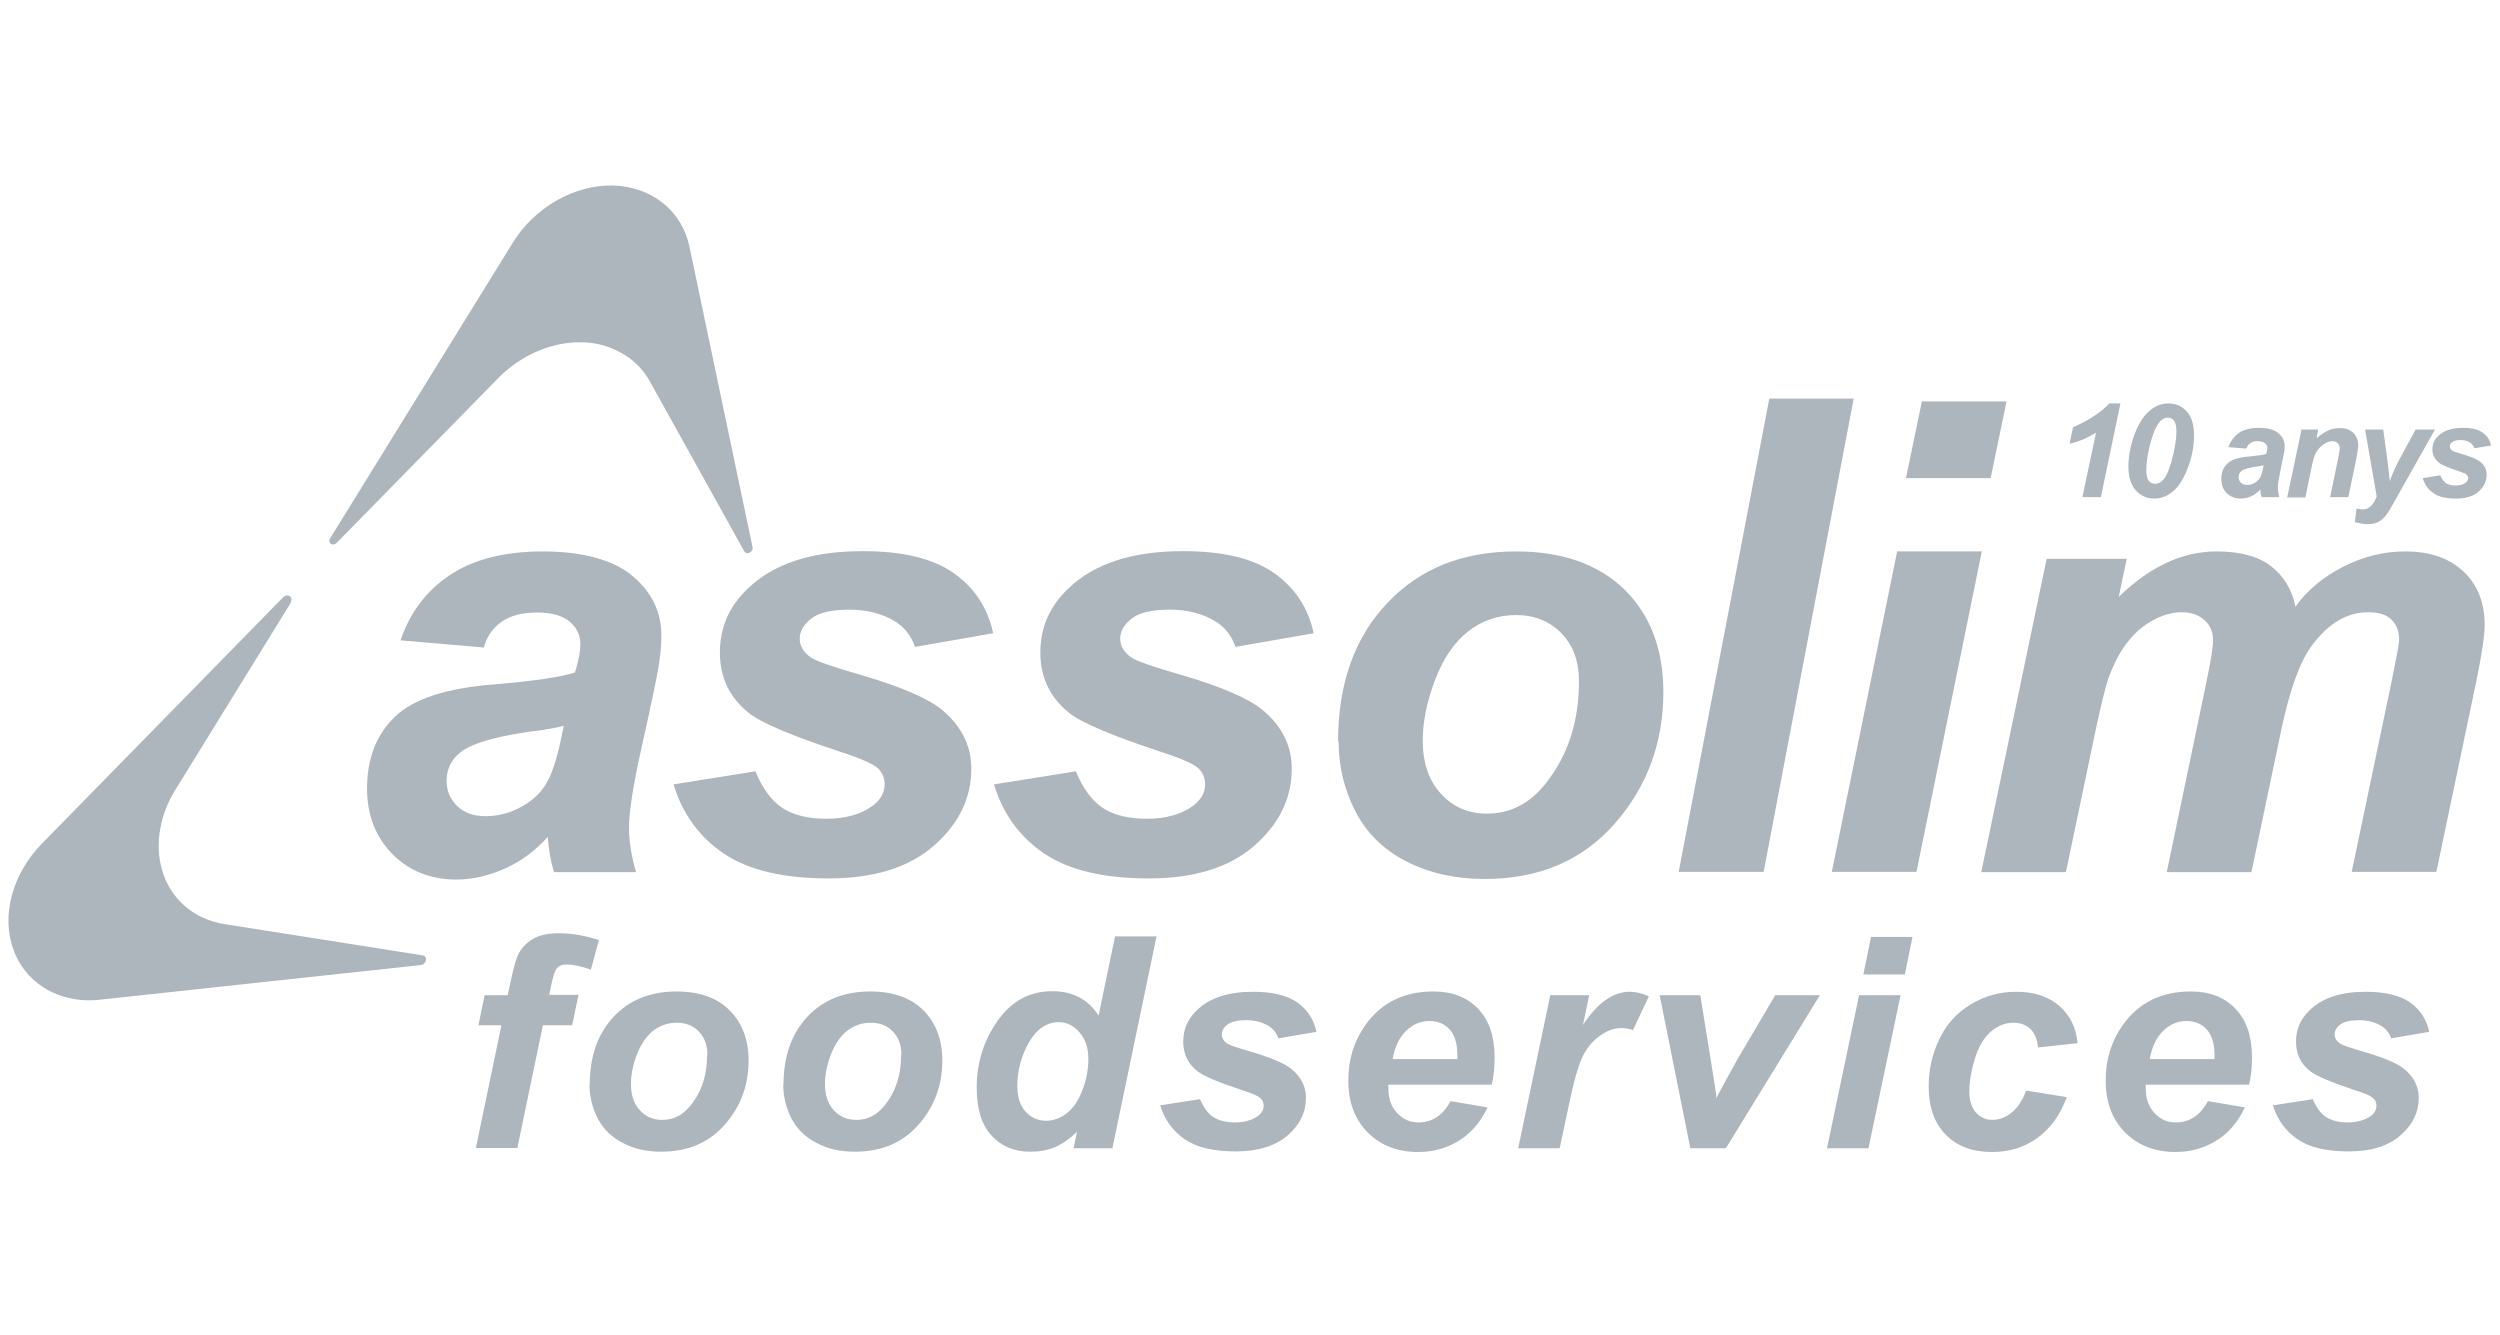 <?xml version="1.0" encoding="UTF-8"?>
<svg xmlns="http://www.w3.org/2000/svg" id="Capa_1" viewBox="0 0 88 47">
  <defs>
    <style>
      .cls-1 {
        fill: #adb5bd;
      }
    </style>
  </defs>
  <g id="Capa_1-2">
    <g>
      <path class="cls-1" d="M17.01,22.79l-2.91-.25c.33-.98.91-1.75,1.74-2.3.82-.55,1.92-.83,3.28-.83s2.46.29,3.14.86,1.02,1.27,1.02,2.09c0,.33-.03.69-.09,1.06-.06.37-.26,1.36-.62,2.95-.29,1.31-.43,2.23-.43,2.76,0,.47.08.99.25,1.57h-2.89c-.12-.4-.19-.82-.22-1.24-.43.48-.94.86-1.5,1.11s-1.14.39-1.71.39c-.91,0-1.67-.3-2.26-.9-.59-.6-.89-1.37-.89-2.31,0-1.05.33-1.89.98-2.52.65-.63,1.82-1.01,3.5-1.14,1.42-.12,2.36-.26,2.84-.42.13-.42.19-.75.19-.99,0-.32-.13-.59-.38-.8s-.64-.32-1.14-.32c-.53,0-.95.11-1.26.33-.31.22-.52.53-.63.93h0ZM19.84,25.55c-.18.05-.42.09-.71.14-1.5.18-2.47.44-2.92.79-.32.25-.49.59-.49,1.01,0,.35.13.64.37.88.25.24.58.36.99.36.45,0,.87-.11,1.27-.33.4-.22.7-.5.89-.84.2-.34.37-.88.52-1.6l.08-.39Z"></path>
      <path class="cls-1" d="M23.71,27.61l2.88-.46c.25.61.57,1.04.95,1.29.38.25.9.38,1.55.38s1.22-.15,1.63-.46c.28-.21.42-.46.42-.76,0-.2-.07-.38-.22-.54-.15-.15-.56-.34-1.23-.56-1.8-.59-2.91-1.06-3.34-1.41-.67-.54-1.01-1.24-1.01-2.12s.32-1.62.98-2.25c.91-.88,2.25-1.32,4.04-1.32,1.42,0,2.49.26,3.22.78.73.52,1.19,1.22,1.38,2.11l-2.75.48c-.14-.4-.38-.7-.71-.9-.44-.27-.98-.41-1.6-.41s-1.07.1-1.34.31c-.27.21-.41.45-.41.71s.14.5.42.68c.17.11.73.31,1.67.58,1.45.42,2.42.84,2.91,1.24.69.57,1.04,1.27,1.04,2.07,0,1.05-.44,1.95-1.32,2.72-.88.77-2.12,1.15-3.71,1.15s-2.82-.29-3.69-.88c-.87-.59-1.46-1.41-1.77-2.46h0Z"></path>
      <path class="cls-1" d="M34.99,27.61l2.88-.46c.25.61.57,1.04.95,1.29.38.25.9.38,1.55.38s1.22-.15,1.63-.46c.28-.21.42-.46.42-.76,0-.2-.07-.38-.22-.54-.15-.15-.56-.34-1.23-.56-1.8-.59-2.91-1.06-3.34-1.41-.67-.54-1.01-1.24-1.01-2.12s.32-1.62.98-2.25c.91-.88,2.25-1.32,4.04-1.32,1.42,0,2.49.26,3.22.78s1.19,1.22,1.38,2.11l-2.75.48c-.14-.4-.38-.7-.71-.9-.44-.27-.98-.41-1.6-.41s-1.07.1-1.34.31c-.27.21-.41.45-.41.71s.14.5.42.68c.17.11.73.31,1.67.58,1.45.42,2.42.84,2.91,1.24.69.57,1.04,1.27,1.04,2.07,0,1.05-.44,1.95-1.32,2.72-.88.77-2.12,1.15-3.71,1.15s-2.82-.29-3.69-.88c-.87-.59-1.46-1.41-1.77-2.46h0Z"></path>
      <path class="cls-1" d="M47.1,26.11c0-2.04.58-3.67,1.73-4.88,1.15-1.22,2.66-1.82,4.54-1.82,1.62,0,2.89.45,3.81,1.34.91.9,1.37,2.1,1.37,3.61,0,1.78-.57,3.33-1.71,4.63-1.14,1.3-2.67,1.95-4.58,1.95-1.04,0-1.96-.21-2.76-.62s-1.4-1-1.79-1.76-.59-1.58-.59-2.45h0ZM55.58,23.99c0-.71-.2-1.27-.62-1.7-.41-.42-.94-.64-1.59-.64s-1.22.2-1.71.59-.88.98-1.16,1.73c-.28.76-.42,1.45-.42,2.09,0,.79.21,1.41.64,1.88s.97.7,1.62.7c.82,0,1.5-.35,2.06-1.05.79-.99,1.18-2.19,1.18-3.61h0Z"></path>
      <path class="cls-1" d="M59.09,30.69l3.19-16.66h2.97l-3.17,16.66h-2.98,0Z"></path>
      <path class="cls-1" d="M66.78,19.41h2.98l-2.3,11.28h-2.98l2.3-11.28ZM67.65,14.13h2.98l-.56,2.7h-2.98s.56-2.7.56-2.7Z"></path>
      <path class="cls-1" d="M72.06,19.67h2.8l-.28,1.34c1.09-1.06,2.24-1.6,3.44-1.6.83,0,1.47.17,1.92.52.45.35.74.82.86,1.43.38-.55.93-1.02,1.64-1.39.71-.37,1.45-.56,2.22-.56.88,0,1.56.24,2.06.71.49.47.74,1.09.74,1.87,0,.38-.1,1.04-.29,1.97l-1.41,6.73h-2.98l1.41-6.73c.17-.84.26-1.32.26-1.43,0-.31-.09-.54-.27-.72s-.46-.26-.82-.26c-.74,0-1.4.39-1.98,1.17-.42.56-.78,1.55-1.08,2.98l-1.05,5h-2.98l1.39-6.66c.16-.77.24-1.27.24-1.5,0-.29-.1-.53-.3-.71s-.47-.28-.82-.28c-.32,0-.66.1-1.01.29s-.65.46-.91.8-.48.77-.67,1.31c-.08.25-.22.81-.41,1.69l-1.06,5.06h-2.98l2.3-11.02h0Z"></path>
      <g>
        <path class="cls-1" d="M21.58,6.53c-1.37-.03-2.77.77-3.54,2.03l-6.42,10.39c-.1.16.09.3.23.16l5.59-5.7c.75-.81,1.78-1.31,2.81-1.36.08,0,.15,0,.22,0,.43,0,.83.1,1.2.27h0c.53.24.96.64,1.23,1.15l3.3,5.94c.08.14.33.02.29-.15l-2.22-10.57c-.26-1.27-1.33-2.12-2.69-2.16"></path>
        <path class="cls-1" d="M10.23,21.2c.11-.18-.1-.33-.26-.18L1.48,29.69c-1.05,1.07-1.45,2.55-1,3.76.4,1.07,1.39,1.73,2.58,1.76.15,0,.3,0,.45-.02l11.3-1.22c.2-.02.26-.31.07-.34l-6.97-1.1c-1.09-.17-1.92-.89-2.21-1.92-.13-.46-.15-.94-.06-1.43.08-.47.26-.95.54-1.39,0,0,4.06-6.58,4.06-6.58Z"></path>
      </g>
      <g>
        <path class="cls-1" d="M20.36,35.03l-.22,1.06h-1.03l-.9,4.32h-1.46l.9-4.32h-.81l.22-1.06h.81l.12-.55c.09-.45.19-.76.27-.92.12-.22.29-.39.52-.52.23-.13.53-.19.89-.19.45,0,.92.08,1.41.24l-.28,1.04c-.35-.12-.63-.18-.85-.18-.17,0-.29.05-.37.16-.05.07-.11.25-.17.53l-.08.38h1.03Z"></path>
        <path class="cls-1" d="M20.76,38.18c0-1,.28-1.79.84-2.39s1.3-.89,2.22-.89c.79,0,1.42.22,1.86.66s.67,1.03.67,1.77c0,.87-.28,1.63-.84,2.26-.56.64-1.31.95-2.24.95-.51,0-.96-.1-1.35-.31-.39-.2-.69-.49-.88-.86s-.29-.77-.29-1.2h0ZM24.9,37.14c0-.35-.1-.62-.3-.83-.2-.21-.46-.31-.78-.31s-.59.1-.84.29c-.24.2-.43.48-.57.85s-.2.71-.2,1.02c0,.38.1.69.31.92s.47.34.79.34c.4,0,.73-.17,1-.51.39-.48.58-1.07.58-1.77Z"></path>
        <path class="cls-1" d="M27.58,38.18c0-1,.28-1.79.84-2.39s1.3-.89,2.22-.89c.79,0,1.42.22,1.86.66s.67,1.03.67,1.77c0,.87-.28,1.63-.84,2.26-.56.64-1.31.95-2.24.95-.51,0-.96-.1-1.35-.31-.39-.2-.69-.49-.88-.86s-.29-.77-.29-1.2h0ZM31.73,37.14c0-.35-.1-.62-.3-.83-.2-.21-.46-.31-.78-.31s-.59.1-.84.29c-.24.2-.43.48-.57.85s-.2.71-.2,1.02c0,.38.1.69.31.92s.47.34.79.34c.4,0,.73-.17,1-.51.39-.48.58-1.07.58-1.77Z"></path>
        <path class="cls-1" d="M39.17,40.42h-1.38l.12-.58c-.26.25-.52.43-.78.54-.25.11-.54.16-.87.16-.56,0-1.01-.19-1.36-.57s-.52-.94-.52-1.69c0-.86.24-1.64.73-2.34s1.13-1.05,1.93-1.05c.72,0,1.27.29,1.63.86l.58-2.79h1.46l-1.55,7.44h0ZM35.81,38.23c0,.39.1.69.29.9s.43.32.72.32c.26,0,.51-.09.74-.27s.41-.46.55-.83c.14-.37.2-.73.2-1.07,0-.39-.1-.7-.31-.94-.21-.24-.45-.36-.73-.36-.42,0-.78.24-1.05.71-.27.47-.41.99-.41,1.54h0Z"></path>
        <path class="cls-1" d="M40.83,38.91l1.41-.22c.13.3.28.51.47.63s.44.19.76.19.6-.08.8-.22c.14-.1.21-.22.21-.37,0-.1-.03-.19-.11-.26-.08-.08-.28-.17-.6-.27-.88-.29-1.42-.52-1.63-.69-.33-.26-.49-.61-.49-1.04s.16-.79.48-1.1c.44-.43,1.1-.65,1.97-.65.69,0,1.22.13,1.57.38s.58.6.67,1.03l-1.34.23c-.07-.2-.19-.34-.35-.44-.22-.13-.48-.2-.78-.2s-.52.05-.66.15c-.13.1-.2.22-.2.35s.07.25.2.33c.08.05.36.15.82.28.71.21,1.19.41,1.43.61.34.28.51.62.51,1.01,0,.51-.21.95-.65,1.33-.43.37-1.04.56-1.82.56s-1.38-.14-1.8-.43-.71-.69-.87-1.21h0Z"></path>
        <path class="cls-1" d="M52.52,38.18h-3.65c0,.06,0,.1,0,.13,0,.36.1.65.31.87s.45.33.75.33c.48,0,.86-.25,1.13-.75l1.3.22c-.25.53-.59.92-1.02,1.18-.42.26-.9.39-1.43.39-.72,0-1.31-.23-1.77-.69-.45-.46-.68-1.06-.68-1.82s.2-1.39.61-1.97c.56-.78,1.35-1.17,2.39-1.17.66,0,1.18.2,1.57.61s.58.98.58,1.71c0,.35-.03.67-.1.95h0ZM51.3,37.29c0-.06,0-.11,0-.15,0-.4-.09-.7-.27-.9-.18-.2-.42-.3-.72-.3s-.57.11-.81.34c-.24.23-.4.56-.48,1h2.28,0Z"></path>
        <path class="cls-1" d="M54.58,35.03h1.36l-.22,1.05c.51-.78,1.06-1.17,1.65-1.17.21,0,.43.05.67.16l-.56,1.19c-.13-.05-.27-.07-.42-.07-.25,0-.5.09-.76.28s-.46.44-.61.76c-.14.31-.29.82-.43,1.5l-.36,1.69h-1.46l1.13-5.39h0Z"></path>
        <path class="cls-1" d="M60.75,40.42h-1.25l-1.08-5.39h1.43l.38,2.35c.1.64.17,1.06.19,1.27.03-.06.14-.28.35-.66.21-.38.34-.61.38-.69l1.34-2.27h1.57l-3.31,5.39h0Z"></path>
        <path class="cls-1" d="M65.44,35.03h1.46l-1.13,5.39h-1.46l1.13-5.39ZM65.86,32.98h1.46l-.27,1.32h-1.46l.27-1.32Z"></path>
        <path class="cls-1" d="M71.33,38.39l1.42.23c-.23.63-.58,1.11-1.04,1.44s-.99.49-1.59.49c-.69,0-1.23-.2-1.63-.61-.4-.41-.6-.97-.6-1.69,0-.59.12-1.14.37-1.66.24-.52.61-.93,1.1-1.23.49-.3,1.03-.45,1.61-.45.64,0,1.14.17,1.52.5.38.33.59.77.64,1.31l-1.39.15c-.03-.3-.13-.52-.28-.66-.15-.14-.35-.21-.59-.21-.28,0-.54.1-.79.31-.24.21-.43.52-.56.94-.13.42-.2.81-.2,1.17,0,.32.08.56.23.74.16.17.35.26.58.26s.46-.08.67-.25c.22-.17.38-.42.51-.76h0Z"></path>
        <path class="cls-1" d="M79.18,38.18h-3.65c0,.06,0,.1,0,.13,0,.36.1.65.31.87.2.22.45.33.75.33.48,0,.86-.25,1.13-.75l1.3.22c-.25.53-.59.92-1.02,1.18-.42.26-.9.39-1.43.39-.72,0-1.31-.23-1.77-.69-.45-.46-.68-1.06-.68-1.82s.2-1.39.61-1.97c.56-.78,1.35-1.17,2.39-1.17.66,0,1.18.2,1.57.61s.58.98.58,1.71c0,.35-.03.67-.1.95h0ZM77.95,37.29c0-.06,0-.11,0-.15,0-.4-.09-.7-.27-.9-.18-.2-.42-.3-.72-.3s-.57.11-.81.34c-.24.23-.4.56-.48,1h2.28,0Z"></path>
        <path class="cls-1" d="M80,38.91l1.41-.22c.13.3.28.51.47.63s.44.19.76.19.6-.08.8-.22c.14-.1.21-.22.21-.37,0-.1-.03-.19-.11-.26-.08-.08-.28-.17-.6-.27-.88-.29-1.42-.52-1.63-.69-.33-.26-.49-.61-.49-1.04s.16-.79.48-1.1c.44-.43,1.1-.65,1.97-.65.69,0,1.22.13,1.57.38s.58.6.67,1.03l-1.34.23c-.07-.2-.19-.34-.35-.44-.22-.13-.48-.2-.78-.2s-.52.05-.66.15c-.13.1-.2.22-.2.35s.07.25.2.33c.08.05.36.15.82.28.71.21,1.19.41,1.43.61.34.28.51.62.51,1.01,0,.51-.21.95-.65,1.33s-1.04.56-1.82.56-1.38-.14-1.8-.43-.71-.69-.87-1.21h0Z"></path>
      </g>
      <g>
        <path class="cls-1" d="M72.85,15.61l.12-.57c.55-.24.98-.52,1.28-.84h.39l-.69,3.3h-.65l.48-2.27c-.14.08-.29.17-.46.24-.18.07-.33.12-.47.15h0Z"></path>
        <path class="cls-1" d="M74.92,16.42c0-.33.06-.66.17-1,.14-.41.31-.72.53-.92.21-.2.45-.3.71-.3s.48.1.65.29c.17.19.25.47.25.84,0,.34-.06.69-.19,1.06-.13.37-.29.66-.5.86-.21.2-.45.3-.71.3s-.48-.1-.65-.29c-.17-.19-.26-.47-.26-.83h0ZM75.55,16.55c0,.18.03.3.08.37.06.07.13.11.22.11.12,0,.22-.05.32-.17.12-.15.23-.44.33-.87.08-.34.11-.62.11-.82,0-.16-.03-.28-.08-.36-.06-.07-.13-.11-.22-.11-.11,0-.21.05-.3.16-.13.16-.24.44-.34.83-.08.34-.12.63-.12.84h0Z"></path>
        <path class="cls-1" d="M79.07,15.79l-.63-.05c.07-.21.2-.38.37-.5s.41-.18.71-.18.53.06.68.19.22.27.22.45c0,.07,0,.15-.02.23s-.06.29-.13.64c-.06.28-.09.48-.09.59,0,.1.02.21.05.34h-.62c-.03-.08-.04-.18-.05-.27-.09.1-.2.19-.32.24s-.25.08-.37.08c-.2,0-.36-.07-.49-.19-.13-.13-.19-.3-.19-.5,0-.23.07-.41.21-.54.14-.14.39-.22.76-.25.31-.03.51-.06.61-.09.03-.09.04-.16.04-.21,0-.07-.03-.13-.08-.17s-.14-.07-.25-.07c-.12,0-.2.02-.27.07s-.11.11-.14.2h0ZM79.68,16.38s-.09.02-.15.03c-.32.04-.53.09-.63.17-.07.05-.1.13-.1.22,0,.08.03.14.08.19.05.05.12.08.21.08.1,0,.19-.02.27-.07.08-.05.15-.11.19-.18s.08-.19.11-.35l.02-.08h0Z"></path>
        <path class="cls-1" d="M80.99,15.12h.61l-.06.31c.15-.13.29-.22.42-.28s.27-.08.42-.08c.2,0,.35.06.46.17.11.11.17.26.17.44,0,.08-.03.24-.07.48l-.28,1.34h-.64l.28-1.35c.04-.2.06-.32.06-.36,0-.08-.03-.15-.07-.19-.05-.05-.12-.07-.2-.07-.09,0-.2.04-.31.12-.12.08-.2.18-.27.31-.05.09-.1.28-.16.57l-.2.98h-.64l.5-2.37h0Z"></path>
        <path class="cls-1" d="M83.25,15.12h.64l.16,1.18c.04.31.06.52.07.64.08-.24.2-.5.34-.77l.57-1.05h.68l-1.47,2.61c-.12.22-.22.37-.29.45s-.15.15-.25.2-.21.07-.35.07-.29-.03-.46-.07l.06-.48c.08.02.15.03.23.03.2,0,.36-.15.48-.45l-.41-2.37h0Z"></path>
        <path class="cls-1" d="M85.28,16.83l.62-.1c.05.13.12.22.2.28.08.05.2.08.34.08s.26-.03.35-.1c.06-.04.09-.1.09-.16,0-.04-.02-.08-.05-.12-.03-.03-.12-.07-.27-.12-.39-.13-.63-.23-.72-.31-.14-.12-.22-.27-.22-.46s.07-.35.21-.48c.2-.19.48-.28.87-.28.31,0,.54.06.69.17.16.11.25.26.3.45l-.59.1c-.03-.08-.08-.15-.15-.2-.09-.06-.21-.09-.34-.09s-.23.02-.29.07-.09.1-.09.15.03.11.09.15c.04.03.16.07.36.13.31.09.52.18.63.27.15.12.22.27.22.45,0,.22-.09.42-.28.59s-.46.25-.8.25-.61-.06-.79-.19c-.19-.13-.31-.3-.38-.53h0Z"></path>
      </g>
    </g>
  </g>
</svg>
